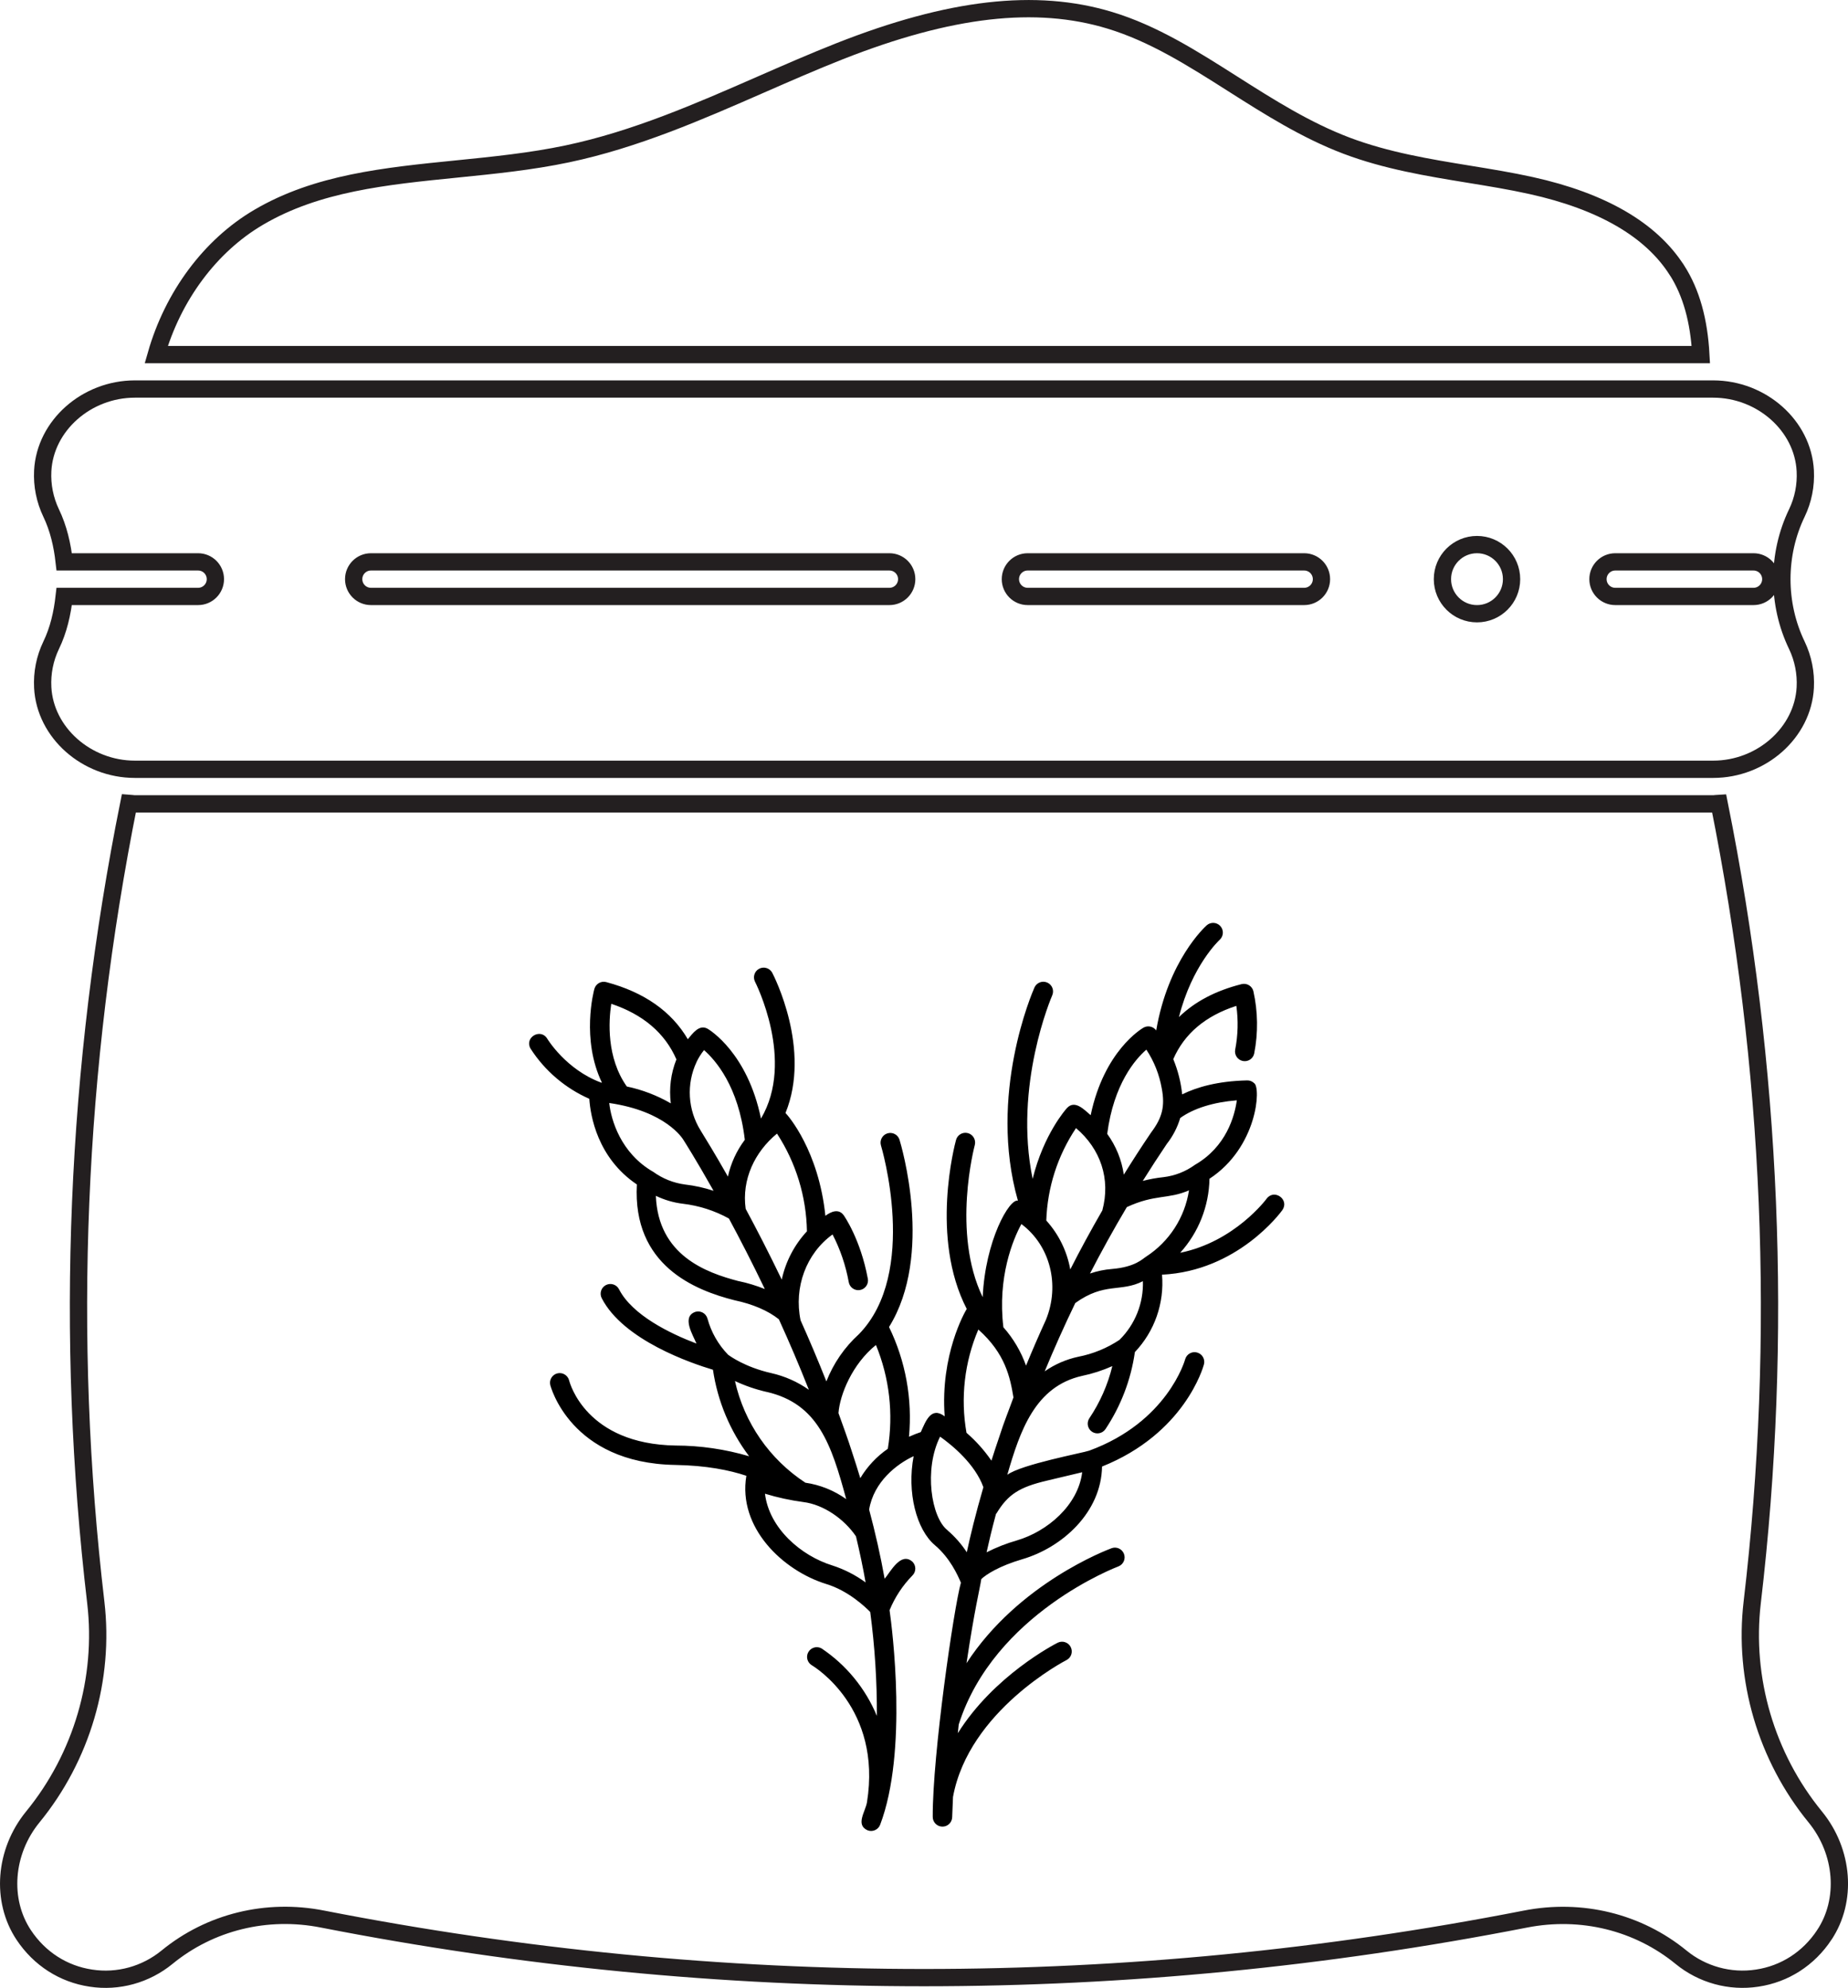 <svg id="Layer_2" data-name="Layer 2" xmlns="http://www.w3.org/2000/svg" viewBox="0 0 427.73 460.04">
  <defs>
    <style>
      .cls-1 {
        fill: none;
        stroke: #231f20;
        stroke-miterlimit: 10;
        stroke-width: 4px;
      }
    </style>
  </defs>
  <g id="Layer_1-2" data-name="Layer 1">
    <g>
      <path class="cls-1" d="M422.23,447.81c-3.64,5.48-9.16,9.02-15.52,9.97-6.31.97-12.72-.82-17.62-4.83-9.95-8.14-23.07-11.38-36.04-8.83-92.35,18.06-186.01,18.06-278.37,0-12.93-2.57-26.08.67-36.03,8.83-4.91,4.01-11.3,5.81-17.62,4.83-6.36-.95-11.88-4.49-15.53-9.97-5.35-8.04-4.49-19.28,2.09-27.33,11.35-13.87,16.66-31.96,14.58-49.65-7.25-61.58-4.63-123.78,7.66-184.94.47.03.92.14,1.4.14h365.28c.48,0,.92-.11,1.39-.13,12.29,61.15,14.91,123.35,7.66,184.93-2.08,17.69,3.24,35.78,14.59,49.65,6.58,8.05,7.44,19.29,2.08,27.33Z"></path>
      <path class="cls-1" d="M388.12,62.52c-5.98-9.37-17.33-15.95-33.74-19.58-4.78-1.06-9.62-1.84-14.46-2.63-9.37-1.53-19.06-3.12-28.26-6.6-9.43-3.57-17.97-8.99-26.22-14.23-9.49-6.03-18.45-11.72-28.59-14.79-17.1-5.18-36.96-2.9-62.48,7.15-6.16,2.43-12.23,5.09-18.31,7.75-14.28,6.25-29.04,12.71-44.71,16.01-8.42,1.78-17.13,2.65-25.56,3.5-16.66,1.67-32.41,3.25-45.91,11.18-11.24,6.59-19.85,18.25-23.72,31.78h357.51c-.43-7.82-2.19-14.3-5.53-19.53h0Z"></path>
      <path class="cls-1" d="M45.86,138.03H14.86c-.44,3.9-1.3,7.75-3.03,11.32-1.45,3.02-2.12,6.38-1.94,9.76.55,10.43,10.12,18.92,21.34,18.92h365.28c11.22,0,20.78-8.49,21.33-18.92.18-3.38-.5-6.74-1.94-9.76-4.63-9.59-4.63-21.05,0-30.64,1.45-3.02,2.12-6.38,1.94-9.76-.54-10.44-10.11-18.92-21.33-18.92H31.22c-11.22,0-20.78,8.49-21.33,18.92-.18,3.38.5,6.74,1.94,9.76,1.72,3.58,2.59,7.42,3.03,11.32h30.99c2.21,0,4,1.79,4,4s-1.79,4-4,4h0ZM373.86,130.03h32c2.21,0,4,1.79,4,4s-1.79,4-4,4h-32c-2.21,0-4-1.79-4-4s1.79-4,4-4ZM341.86,126.03c4.42,0,8,3.58,8,8s-3.58,8-8,8-8-3.58-8-8,3.58-8,8-8ZM237.86,130.03h64c2.21,0,4,1.79,4,4s-1.79,4-4,4h-64c-2.21,0-4-1.79-4-4s1.79-4,4-4ZM85.86,130.03h120c2.21,0,4,1.79,4,4s-1.79,4-4,4h-120c-2.21,0-4-1.79-4-4s1.79-4,4-4Z"></path>
      <path d="M296.81,280.03c1.69-2.42-1.87-4.99-3.64-2.63-.08.12-7.41,9.97-20.01,12.52,4.26-4.7,6.66-10.79,6.78-17.13,11.1-7.27,11.98-21.15,10.33-22.13-.43-.42-1.01-.65-1.61-.63-6.83.15-11.67,1.57-15.04,3.23-.29-2.8-.98-5.54-2.06-8.15,2.56-5.88,7.45-10.02,14.6-12.33.47,3.37.38,6.79-.27,10.13-.23,1.22.57,2.4,1.79,2.63,1.19.23,2.35-.53,2.61-1.72.94-4.78.87-9.7-.19-14.45-.31-1.2-1.53-1.92-2.73-1.62-6.03,1.52-10.87,4.08-14.5,7.63,3.03-11.96,9.31-17.78,9.43-17.89.92-.84.99-2.26.15-3.18-.82-.9-2.22-.99-3.14-.18-.41.36-8.94,8.12-11.7,24.34-.67-.94-1.94-1.22-2.94-.65-.4.23-9.1,5.33-12.23,20.26-1.47-1.24-3.62-3.61-5.46-1.68-.28.3-5.43,6.09-7.97,16.42-4.47-21.63,4.4-42.17,4.53-42.46.5-1.14,0-2.46-1.14-2.97-1.14-.5-2.46,0-2.97,1.14-.48,1.08-10.8,24.83-3.83,49.33-1.96-.52-7.56,9.2-8.15,22.34-7.22-14.91-1.89-34.98-1.83-35.21.32-1.2-.39-2.43-1.59-2.76-1.19-.32-2.42.38-2.75,1.57-.28,1.03-6.04,22.64,2.48,39.12-.42.64-6.16,10.64-5.11,24.85-3.21-2.42-4.43,1.28-5.53,3.65-.76.26-1.7.61-2.73,1.08.81-8.73-.78-17.51-4.62-25.4,10.41-16.74,2.79-42.15,2.42-43.36-.38-1.18-1.65-1.83-2.83-1.44-1.15.38-1.8,1.6-1.46,2.77.09.3,8.82,29.47-5.11,43.7-3.32,3.01-5.89,6.75-7.52,10.92-1.94-4.9-3.95-9.63-5.97-14.14-1.59-7.61,1.29-15.46,7.4-19.87,1.79,3.46,3.04,7.16,3.74,10.99.19,1.23,1.34,2.07,2.56,1.88,1.23-.19,2.07-1.34,1.88-2.56,0-.05-.02-.09-.03-.14-1.68-9.02-5.41-14.39-5.57-14.61-1.16-1.61-2.95-.85-4.24.13-1.55-15.06-8.58-23.14-9.23-23.8,6.01-14.74-2.65-31.65-3.09-32.49-.61-1.08-1.98-1.47-3.06-.86-1.04.58-1.44,1.87-.92,2.94.1.2,9.34,18.31,1.39,31.7-3.12-15.2-11.9-20.52-12.31-20.76-1.97-1.14-3.48,1.04-4.62,2.4-3.77-6.43-10.1-10.88-18.88-13.22-1.19-.32-2.42.39-2.75,1.58-.15.53-3.08,11.64,1.75,21.69-.07,0-.13-.02-.2-.02-8.12-3-12.42-10.09-12.46-10.16-1.54-2.51-5.33-.28-3.87,2.29,3.3,5.13,8.03,9.17,13.61,11.63.26,3.86,1.85,13.65,11.01,19.82-1.02,18.76,13.45,24.48,22.6,26.8,4.24.89,7.79,2.42,10.27,4.41,2.35,5.15,4.69,10.62,6.94,16.31-2.62-1.85-5.58-3.16-8.7-3.86-6.09-1.38-9.62-3.97-10.01-4.27-2.27-2.34-3.9-5.21-4.76-8.35-.33-1.2-1.57-1.9-2.76-1.57-3.35,1.12-.54,5.46.21,7.35-6.12-2.33-14.84-6.56-17.92-12.56-.57-1.11-1.92-1.54-3.03-.98-1.11.57-1.54,1.92-.98,3.03,5,9.75,20.83,15.1,25.75,16.57,1.07,7.27,3.95,14.15,8.37,20.02-5.53-1.63-11.26-2.47-17.02-2.48-20.73-.34-24.49-14.48-24.64-15.07-.31-1.2-1.53-1.93-2.73-1.63-1.18.3-1.91,1.48-1.64,2.67.04.18,4.61,18.12,28.94,18.52,7.17.12,12.54,1.2,16.45,2.51-2.01,11.96,8.41,21.96,18.57,25.07,5.07,1.56,8.99,5.31,10.1,6.45,1.06,7.97,1.58,16.01,1.54,24.05-2.64-6.35-7.08-11.78-12.79-15.61-1.08-.62-2.45-.24-3.07.84-.61,1.06-.25,2.41.79,3.04.67.4,16.28,9.92,12.78,31.72-.36,2.17-2.73,5.22.15,6.49,1.16.44,2.46-.14,2.9-1.3,6.43-16.93,2.8-45.22,2.18-49.65,1.23-2.99,3.02-5.71,5.28-8.02.89-.87.9-2.29.03-3.18,0,0,0,0,0,0-2.69-2.4-5.08,2.29-6.45,3.93-.96-5.35-2.17-10.7-3.59-16.01,1.06-6.39,6.35-10.53,10.3-12.36-1.59,8.37.63,16.98,4.93,20.61,3.51,2.98,5.27,6.92,6.01,8.67-1.64,5.82-6.57,39.84-6.52,54.13-.04,1.24.93,2.28,2.18,2.32s2.28-.93,2.32-2.18c.05-1.57.11-3.13.19-4.68,3.65-19.99,26.03-31.56,26.27-31.68,1.11-.57,1.54-1.92.97-3.03-.56-1.1-1.9-1.53-3-.99-.77.39-14.77,7.61-23.12,20.94.07-.68.14-1.35.21-2.02,8.16-25.69,36.67-36.47,36.96-36.58,1.16-.45,1.73-1.75,1.28-2.91-.44-1.13-1.69-1.71-2.83-1.31-1.04.39-21.59,8.12-33.61,26.62,1.88-12.61,3.07-17.13,3.42-19.46,1.07-1.04,4.12-3.03,9.49-4.6,9.28-2.72,18.28-10.86,18.46-21.45,19.07-7.63,23.39-22.93,23.57-23.59.35-1.19-.34-2.44-1.54-2.79-1.19-.35-2.44.34-2.79,1.54,0,.03-.02.06-.02.08-.04.14-4.08,14.45-22.18,21.08-1.32.49-15.72,3.18-18.97,5.59,2.94-10.13,6.41-20.45,17.31-22.89,2.41-.5,4.75-1.26,7-2.26-1.05,4.31-2.85,8.39-5.32,12.07-.69,1.03-.41,2.43.62,3.12,1.02.68,2.4.42,3.1-.59,3.58-5.37,5.91-11.46,6.82-17.85,4.56-4.8,6.84-11.32,6.28-17.91,17.48-.85,27.42-14.34,27.85-14.94h0ZM179.84,262.34c4.39,6.73,6.79,14.57,6.93,22.61-2.91,3.14-4.93,7-5.83,11.18-2.94-6.1-5.79-11.63-8.35-16.38-.95-6.77,2.09-13.17,7.25-17.41h0ZM161.21,245.78c.47-.98,1.06-1.91,1.74-2.76,2.58,2.24,8,8.33,9.44,20.76-1.9,2.52-3.24,5.43-3.91,8.51-3.24-5.7-4.9-8.34-6.32-10.67-2.97-4.78-3.33-10.74-.94-15.84h0ZM141.48,232.3c7.38,2.47,12.44,6.8,15.08,12.87-1.29,3.22-1.73,6.72-1.3,10.17-3.17-1.83-6.6-3.15-10.18-3.9-4.73-6.69-4.21-15.15-3.6-19.14h0ZM141.01,255.26c13.13,1.9,17.01,8.25,17.2,8.58.23.37,2.8,4.38,6.95,11.74-2.15-.71-4.36-1.2-6.61-1.46-2.65-.35-5.17-1.35-7.34-2.92-7.55-4.33-9.78-12.05-10.2-15.93ZM170.94,296.48c-7.5-1.96-18.6-5.95-19.14-19.74,1.97.95,4.08,1.57,6.24,1.83,3.74.44,7.37,1.6,10.67,3.42,2.55,4.73,5.39,10.24,8.31,16.32-1.97-.79-4-1.41-6.08-1.84ZM177.52,322.13c11.78,2.75,14.88,12.02,18.34,24.8-2.8-2-6.05-3.31-9.45-3.8-8.29-5.42-14.14-13.87-16.3-23.53,2.37,1.11,4.85,1.96,7.41,2.54ZM177.07,345.68c2.88.88,5.83,1.52,8.82,1.92,4.79.58,9.55,4,12.23,7.94.85,3.55,1.6,7.1,2.23,10.67-2.34-1.71-4.94-3.04-7.7-3.93-7.28-2.25-14.62-8.62-15.59-16.59ZM199.12,342.08c-.62-2.06-1.27-4.1-1.94-6.13-.95-3-2.06-5.99-3.11-8.93.32-4.3,3.21-11.36,8.67-15.76,3.12,7.6,4.08,15.91,2.75,24.02-2.59,1.79-4.76,4.11-6.38,6.81h0ZM265.28,290.81c-.79.48-2.49,2.41-7.9,2.86-1.73.13-3.44.49-5.09,1.05,2.58-5,5.41-10.14,8.52-15.37,6.57-3.04,9.51-1.75,14.39-3.88-.97,6.3-4.58,11.88-9.92,15.34ZM276.57,269.57c-2.15,1.56-4.66,2.54-7.29,2.85-1.61.17-3.21.46-4.78.87,1.77-2.83,3.63-5.69,5.56-8.56,1.41-1.79,2.46-3.82,3.11-6,3.12-2.24,7.68-3.66,13.1-4.09-.51,3.67-2.44,10.75-9.7,14.93h0ZM265.33,242.91c1.8,2.72,3.01,5.79,3.57,9,.77,4.09.12,6.75-2.47,10.18-2.22,3.26-4.32,6.53-6.32,9.75-.49-3.41-1.81-6.65-3.84-9.44,1.51-11.53,6.48-17.25,9.06-19.49h0ZM249.05,261.07c5.67,4.81,8.06,11.76,6.09,19.05-2.68,4.64-5.15,9.19-7.42,13.66-.75-4.22-2.67-8.14-5.55-11.32.25-7.63,2.63-15.04,6.88-21.39h0ZM236.41,283.27c6.7,5.02,8.95,14.16,5.68,22.15-1.67,3.65-3.2,7.19-4.61,10.62-1.16-3.27-2.94-6.29-5.24-8.88-1.4-11.56,2.22-20.35,4.17-23.89ZM226.44,307.68c6.26,5.57,7.36,11.08,8.13,15.72-1.1,3.05-2.23,5.79-3.17,8.78-.69,2.02-1.34,3.97-1.93,5.85-1.64-2.39-3.58-4.56-5.77-6.45-1.42-8.06-.47-16.36,2.74-23.9ZM219.31,354.13c-3.76-2.92-5.52-14.06-1.72-21.66,2.87,2.04,8.09,6.35,10.02,11.7-1.82,6.26-3.05,11.37-3.84,15.06-1.24-1.9-2.75-3.61-4.47-5.09h0ZM230.67,350.19c2.64-4.35,5.26-6.04,11.66-7.54,3.38-.79,6.21-1.47,8.15-1.94-.95,7.67-8.1,13.72-15.13,15.78-2.41.69-4.75,1.61-7,2.75.53-2.42,1.24-5.4,2.17-8.86.05-.06.09-.12.13-.18h0ZM259.15,310.05c-2.91,1.94-6.18,3.28-9.61,3.94-2.78.6-5.41,1.74-7.74,3.37,2.08-5.03,4.43-10.32,7.08-15.81,6.81-4.89,10.46-2.42,15.65-5.05.16,5.07-1.79,9.97-5.39,13.55h0Z"></path>
    </g>
  </g>
</svg>